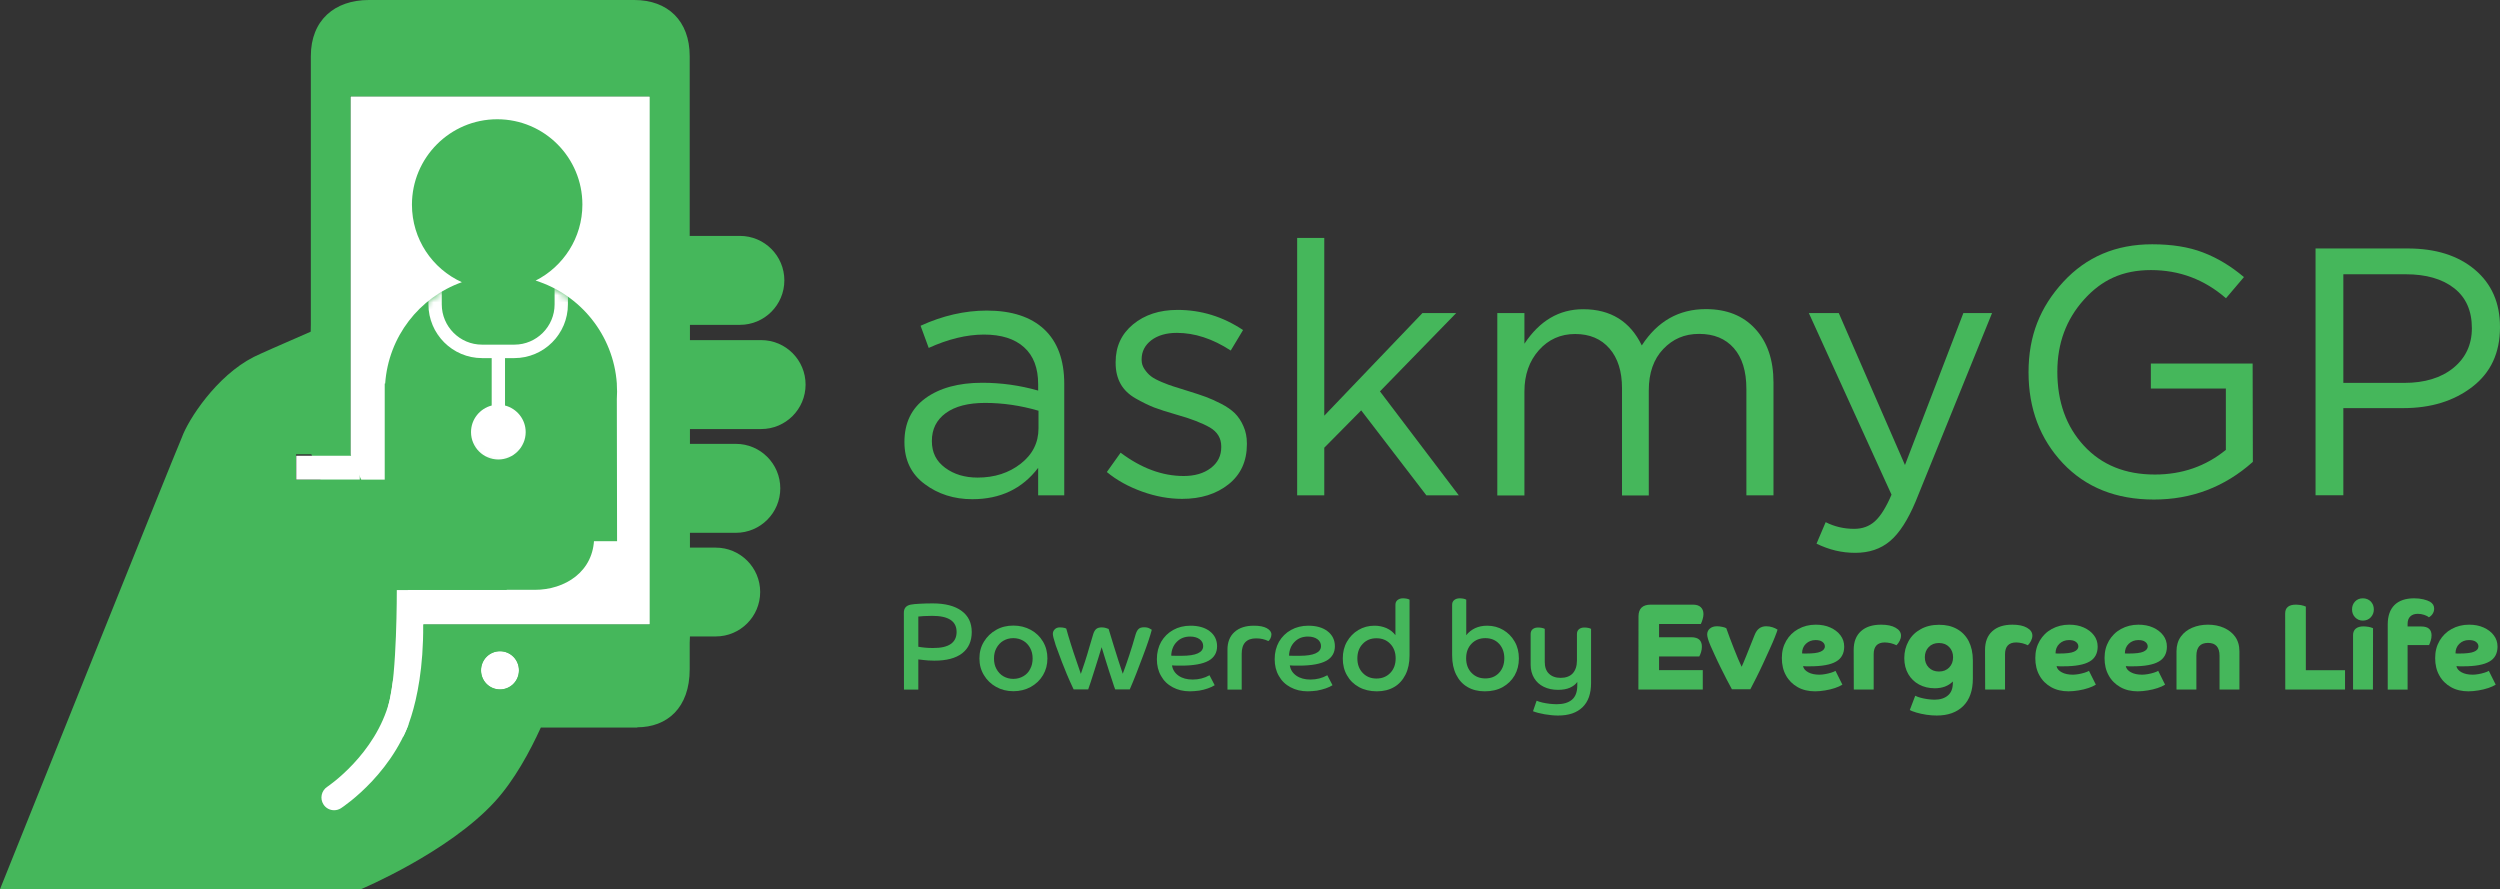 <svg width="343" height="122" viewBox="0 0 343 122" fill="none" xmlns="http://www.w3.org/2000/svg">
<rect x="0" y="0" width="343" height="122" fill="#333333" stroke="none"/>
<path d="M68.699 95.47C70.488 95.47 71.938 94.018 71.938 92.226C71.938 90.434 70.488 88.981 68.699 88.981C66.911 88.981 65.46 90.434 65.46 92.226C65.46 94.018 66.911 95.47 68.699 95.47Z" fill="white"/>
<path d="M41.982 91.993H56.828C57.572 91.993 58.161 92.599 58.161 93.328V112.872C58.161 113.618 57.557 114.207 56.828 114.207H41.982C41.238 114.207 40.649 113.602 40.649 112.872V93.328C40.649 92.583 41.254 91.993 41.982 91.993Z" fill="white"/>
<path d="M92.565 44.568H101.523C104.886 44.568 107.613 41.836 107.613 38.468C107.613 35.099 104.886 32.367 101.523 32.367H91.728L92.565 44.568Z" fill="#45B75B"/>
<path d="M89.156 13.242H48.103V85.675H89.156V13.242Z" fill="white"/>
<path d="M89.156 13.242H48.103V85.675H89.156V13.242Z" fill="white"/>
<path d="M84.662 53.743C84.662 53.401 84.646 53.075 84.63 52.734V52.625C84.166 45.965 79.625 40.423 73.488 38.498C77.285 36.574 79.904 32.631 79.904 28.067C79.904 21.609 74.681 16.362 68.219 16.362C61.757 16.362 56.519 21.624 56.519 28.082C56.519 32.817 59.324 36.884 63.368 38.716C57.541 40.796 53.295 46.183 52.846 52.625H52.784V74.249H84.662L84.63 54.736C84.646 54.426 84.662 54.084 84.662 53.743Z" fill="#45B75B"/>
<mask id="mask0_381_1134" style="mask-type:luminance" maskUnits="userSpaceOnUse" x="57" y="37" width="23" height="28">
<path d="M61.819 39.445C61.385 39.647 60.982 39.787 60.61 39.989C60.207 40.206 59.851 40.439 59.51 40.672C59.231 40.858 58.983 41.091 58.766 41.262C57.712 42.084 57.185 42.721 57.185 42.721C57.185 42.721 61.028 49.334 61.726 52.113C62.423 54.891 61.912 63.724 68.513 64.004C74.666 64.283 74.774 52.439 74.774 52.439L79.563 42.007C79.284 41.603 78.664 41.153 77.936 40.703C77.657 40.532 77.378 40.299 77.068 40.128C76.789 39.973 76.495 39.771 76.216 39.616C74.79 38.902 73.473 38.483 73.473 38.483C71.783 38.11 70.234 37.955 68.823 37.955C65.957 37.986 63.616 38.623 61.819 39.445Z" fill="white"/>
</mask>
<g mask="url(#mask0_381_1134)">
<path d="M77.006 39.321C76.495 39.321 76.091 39.151 76.091 39.663V41.759C76.091 44.801 73.612 47.285 70.575 47.285H66.127C63.089 47.285 60.61 44.801 60.61 41.759V39.849C60.61 39.337 60.191 39.321 59.696 39.321C59.2 39.321 58.781 39.74 58.781 40.237V41.759C58.781 45.826 62.082 49.132 66.142 49.132H67.46V55.637C65.832 56.056 64.624 57.531 64.624 59.285C64.624 61.365 66.313 63.041 68.374 63.041C70.435 63.041 72.124 61.349 72.124 59.285C72.124 57.531 70.915 56.056 69.288 55.637V49.132H70.559C74.619 49.132 77.92 45.826 77.92 41.759V40.237C77.92 39.725 77.502 39.321 77.006 39.321Z" fill="white"/>
</g>
<path d="M58.161 72.169H51.002V86.793H58.161V72.169Z" fill="white"/>
<path d="M90.287 31.823V28.346L93.572 7.979C93.572 3.12 91.527 0.776 86.955 0.776L50.939 0.574C46.259 0.574 43.408 2.887 43.408 7.839L42.648 45.5C38.402 47.347 35.442 48.651 34.807 48.977C29.677 51.585 25.818 57.593 24.951 60.014C23.881 62.436 0 122 0 122H49.514C49.514 122 61.508 116.97 67.893 109.985C70.574 107.051 72.728 103.061 74.216 99.786H87.42C91.573 97.317 92.41 97.038 94.068 91.915L94.641 87.32H98.206C101.569 87.32 104.296 84.588 104.296 81.219C104.296 77.851 101.553 75.134 98.206 75.134H94.641V73.101H100.964C104.327 73.101 107.055 70.368 107.055 67C107.055 63.631 104.327 60.899 100.964 60.899H94.641V58.865H104.436C107.799 58.865 110.526 56.133 110.526 52.765C110.526 49.396 107.799 46.664 104.436 46.664H94.641V43.745C94.626 43.73 90.876 31.637 90.287 31.823ZM68.606 94.601C67.165 94.601 66.003 93.436 66.003 91.977C66.003 90.518 67.165 89.354 68.606 89.354C70.047 89.354 71.21 90.518 71.21 91.977C71.21 93.436 70.047 94.601 68.606 94.601ZM85.901 87.941L58.192 86.792C58.208 89.773 57.944 92.738 56.813 97.069C54.55 105.762 47.112 110.668 46.786 110.885C46.492 111.071 46.166 111.164 45.841 111.164C45.267 111.164 44.709 110.885 44.384 110.373C43.857 109.566 44.09 108.479 44.895 107.951C44.957 107.905 51.513 103.542 53.434 96.184C55 88.345 54.457 81.437 54.442 81.359C54.426 81.204 54.426 81.064 54.442 80.924H73.395C77.455 80.924 81.515 78.472 81.515 73.659C81.515 68.847 77.936 65.82 73.395 65.82H40.618V62.327H46.166L46.709 12.015L90.24 11.146L91.604 85.644L89.171 88.174L85.901 87.941Z" fill="#45B75B"/>
<path d="M94.626 27.446V7.7C94.626 2.841 91.604 0 87.017 0H50.614C45.934 0 42.648 2.748 42.648 7.7V45.484L42.726 62.327L56.069 99.46L74.325 99.786H87.404C91.527 99.786 94.626 97.131 94.626 91.822V27.446ZM68.591 94.585C67.15 94.585 65.987 93.421 65.987 91.962C65.987 90.503 67.15 89.338 68.591 89.338C70.032 89.338 71.194 90.503 71.194 91.962C71.194 93.421 70.032 94.585 68.591 94.585ZM89.14 85.659H57.929L48.088 62.343V13.226H89.14V85.659Z" fill="#45B75B"/>
<path d="M49.359 62.529H40.649V65.805H49.359V62.529Z" fill="white"/>
<path d="M69.521 65.836H39.456V80.94H69.521V65.836Z" fill="#45B75B"/>
<path d="M47.127 79.435L55.48 81.096V87.631C55.48 87.631 55.233 94.679 54.799 94.104C54.365 93.514 52.334 92.521 52.334 92.521L47.127 79.435Z" fill="#45B75B"/>
<path d="M55.325 101.059C55.325 101.059 58.998 94.523 57.836 80.956H54.442C54.442 80.956 54.473 92.629 53.373 96.417C52.381 99.832 55.325 101.059 55.325 101.059Z" fill="white"/>
<path d="M140.498 47.642C139.212 46.478 137.368 45.903 134.997 45.903C132.626 45.903 130.084 46.524 127.418 47.735L126.303 44.693C129.325 43.311 132.362 42.612 135.384 42.612C138.793 42.612 141.428 43.466 143.257 45.174C145.085 46.881 146.015 49.381 146.015 52.672V67.962H142.435V64.19C140.25 67.062 137.244 68.49 133.4 68.49C130.89 68.49 128.705 67.792 126.861 66.41C125.001 65.028 124.087 63.103 124.087 60.651C124.087 58.043 125.047 56.025 126.985 54.628C128.922 53.23 131.51 52.516 134.764 52.516C137.368 52.516 139.925 52.873 142.435 53.587V52.718C142.435 50.498 141.8 48.806 140.498 47.642ZM135.152 55.28C132.827 55.28 131.045 55.745 129.759 56.677C128.488 57.608 127.852 58.881 127.852 60.495C127.852 62.11 128.457 63.274 129.666 64.175C130.874 65.075 132.362 65.525 134.129 65.525C136.453 65.525 138.421 64.889 140.049 63.616C141.676 62.343 142.482 60.728 142.482 58.757V56.351C140.033 55.637 137.585 55.28 135.152 55.28Z" fill="#45B75B"/>
<path d="M171.074 60.946C171.074 63.274 170.237 65.106 168.564 66.441C166.89 67.776 164.767 68.444 162.194 68.444C160.397 68.444 158.568 68.118 156.708 67.45C154.849 66.783 153.237 65.898 151.858 64.764L153.748 62.11C156.584 64.237 159.467 65.308 162.396 65.308C163.914 65.308 165.154 64.951 166.115 64.221C167.076 63.492 167.556 62.545 167.556 61.349V61.256C167.556 60.123 167.029 59.254 165.991 58.648C164.937 58.043 163.387 57.437 161.326 56.863C160.071 56.506 159.079 56.18 158.335 55.901C157.592 55.606 156.755 55.202 155.825 54.674C154.895 54.146 154.198 53.479 153.748 52.672C153.299 51.864 153.066 50.917 153.066 49.815V49.676C153.066 47.549 153.857 45.826 155.453 44.506C157.049 43.187 159.079 42.519 161.559 42.519C164.782 42.519 167.773 43.435 170.547 45.282L168.858 48.092C166.378 46.478 163.914 45.67 161.466 45.67C160.025 45.67 158.847 46.012 157.963 46.679C157.08 47.362 156.631 48.232 156.631 49.288V49.381C156.631 49.831 156.755 50.25 157.018 50.638C157.282 51.026 157.561 51.352 157.886 51.6C158.211 51.864 158.707 52.128 159.405 52.423C160.102 52.718 160.66 52.92 161.078 53.044C161.497 53.168 162.163 53.386 163.062 53.665C163.992 53.96 164.782 54.209 165.402 54.441C166.038 54.674 166.735 54.985 167.525 55.388C168.316 55.792 168.935 56.227 169.416 56.692C169.881 57.158 170.284 57.748 170.594 58.462C170.919 59.176 171.074 59.968 171.074 60.837V60.946Z" fill="#45B75B"/>
<path d="M189.33 53.696L200.147 67.962H195.699L186.757 56.304L181.69 61.427V67.962H177.97V32.646H181.69V57.034L195.157 42.954H199.79L189.33 53.696Z" fill="#45B75B"/>
<path d="M225.252 47.394C227.406 44.072 230.335 42.41 234.039 42.41C236.906 42.41 239.169 43.311 240.827 45.127C242.485 46.928 243.322 49.381 243.322 52.485V67.962H239.603V53.355C239.603 50.933 239.029 49.07 237.883 47.766C236.736 46.462 235.155 45.81 233.125 45.81C231.095 45.81 229.514 46.509 228.197 47.89C226.88 49.272 226.213 51.166 226.213 53.556V67.978H222.54V53.277C222.54 50.949 221.967 49.132 220.82 47.813C219.673 46.493 218.108 45.826 216.109 45.826C214.11 45.826 212.452 46.571 211.134 48.046C209.817 49.536 209.151 51.414 209.151 53.712V67.978H205.431V42.954H209.151V47.161C211.243 43.994 213.924 42.426 217.209 42.426C220.975 42.426 223.656 44.087 225.252 47.394Z" fill="#45B75B"/>
<path d="M273.309 42.954L262.833 68.785C261.764 71.331 260.602 73.147 259.315 74.234C258.029 75.321 256.433 75.848 254.542 75.848C252.651 75.848 250.962 75.429 249.227 74.591L250.482 71.641C251.675 72.247 252.977 72.557 254.387 72.557C255.518 72.557 256.464 72.216 257.239 71.517C258.013 70.819 258.773 69.608 259.517 67.869L248.173 42.954H252.279L261.361 63.802L269.373 42.954H273.309Z" fill="#45B75B"/>
<path d="M309.092 63.367C305.234 66.814 300.708 68.537 295.517 68.537C290.325 68.537 286.172 66.876 283.026 63.554C279.896 60.232 278.315 56.071 278.315 51.073C278.315 46.074 279.896 42.147 283.072 38.685C286.249 35.239 290.31 33.516 295.269 33.516C297.981 33.516 300.305 33.888 302.243 34.633C304.195 35.378 306.07 36.496 307.868 38.017L305.404 40.92C302.444 38.343 299.019 37.055 295.114 37.055C291.209 37.055 288.342 38.405 285.908 41.122C283.475 43.839 282.267 47.114 282.267 50.995C282.267 55.124 283.475 58.508 285.908 61.148C288.342 63.787 291.58 65.106 295.641 65.106C299.376 65.106 302.63 63.973 305.388 61.722V53.308H295.098V49.877H309.061L309.092 63.367Z" fill="#45B75B"/>
<path d="M343 44.879C343 48.403 341.745 51.119 339.203 53.075C336.662 55.031 333.516 55.994 329.719 55.994H321.506V67.947H317.693V34.09H330.339C334.167 34.09 337.235 35.052 339.544 36.993C341.853 38.933 343 41.557 343 44.879ZM339.141 45.034C339.141 42.643 338.336 40.812 336.708 39.539C335.081 38.266 332.865 37.629 330.06 37.629H321.506V52.532H329.859C332.664 52.532 334.911 51.849 336.6 50.483C338.289 49.101 339.141 47.285 339.141 45.034Z" fill="#45B75B"/>
<path d="M124.009 84.06C124.009 83.455 124.319 83.082 124.939 82.958C125.218 82.896 125.621 82.865 126.163 82.834C126.706 82.803 127.31 82.787 127.961 82.787C129.681 82.787 130.998 83.129 131.928 83.812C132.858 84.495 133.323 85.457 133.323 86.715C133.323 87.972 132.889 88.95 132.006 89.633C131.122 90.316 129.851 90.642 128.178 90.642C127.93 90.642 127.651 90.627 127.325 90.611C127.015 90.58 126.566 90.549 125.993 90.472V94.617H124.025L124.009 84.06ZM131.246 86.699C131.246 85.225 130.13 84.495 127.914 84.495C127.527 84.495 127.139 84.511 126.768 84.526C126.38 84.557 126.117 84.573 125.993 84.588V88.733C126.194 88.78 126.504 88.811 126.907 88.857C127.31 88.904 127.697 88.904 128.038 88.904C130.161 88.919 131.246 88.174 131.246 86.699Z" fill="#45B75B"/>
<path d="M134.997 92.629C134.578 91.946 134.377 91.186 134.377 90.332C134.377 89.478 134.578 88.718 134.997 88.034C135.415 87.351 135.957 86.824 136.67 86.42C137.383 86.016 138.158 85.83 139.041 85.83C139.925 85.83 140.715 86.032 141.428 86.42C142.141 86.808 142.699 87.351 143.102 88.034C143.505 88.718 143.706 89.478 143.706 90.332C143.706 91.186 143.505 91.946 143.102 92.629C142.699 93.312 142.141 93.84 141.428 94.244C140.715 94.632 139.925 94.834 139.041 94.834C138.158 94.834 137.368 94.632 136.67 94.244C135.973 93.856 135.4 93.312 134.997 92.629ZM141.335 91.791C141.567 91.372 141.676 90.891 141.676 90.347C141.676 89.804 141.567 89.323 141.335 88.904C141.103 88.485 140.793 88.143 140.39 87.91C139.987 87.677 139.537 87.553 139.026 87.553C138.514 87.553 138.065 87.677 137.662 87.91C137.259 88.143 136.949 88.485 136.717 88.904C136.484 89.323 136.376 89.804 136.376 90.347C136.376 90.891 136.484 91.372 136.717 91.791C136.949 92.21 137.259 92.552 137.662 92.785C138.065 93.017 138.514 93.142 139.026 93.142C139.537 93.142 139.987 93.017 140.39 92.785C140.808 92.552 141.118 92.226 141.335 91.791Z" fill="#45B75B"/>
<path d="M145.721 90.891C145.349 89.913 145.054 89.136 144.853 88.562C144.713 88.127 144.605 87.77 144.543 87.522C144.481 87.274 144.45 87.087 144.45 86.979C144.45 86.746 144.527 86.529 144.698 86.358C144.868 86.171 145.101 86.078 145.426 86.078C145.674 86.078 145.876 86.109 146.015 86.141C146.155 86.171 146.248 86.218 146.294 86.249C146.48 86.917 146.681 87.631 146.929 88.391C147.162 89.152 147.41 89.882 147.658 90.596C147.906 91.31 148.107 91.915 148.293 92.459C148.464 91.977 148.65 91.434 148.851 90.798C149.053 90.177 149.254 89.525 149.44 88.857C149.641 88.19 149.827 87.569 149.998 86.979C150.091 86.684 150.215 86.466 150.385 86.311C150.556 86.156 150.819 86.078 151.16 86.078C151.393 86.078 151.594 86.109 151.765 86.171C151.95 86.234 152.059 86.28 152.105 86.296C152.307 86.979 152.524 87.693 152.756 88.438C152.989 89.183 153.206 89.913 153.438 90.611C153.671 91.31 153.872 91.915 154.043 92.443C154.337 91.667 154.631 90.829 154.941 89.882C155.251 88.95 155.53 88.019 155.794 87.087C155.902 86.73 156.026 86.482 156.197 86.311C156.367 86.141 156.615 86.063 156.956 86.063C157.266 86.063 157.514 86.109 157.7 86.218C157.886 86.327 157.994 86.389 158.025 86.404C157.932 86.777 157.777 87.289 157.56 87.941C157.344 88.593 157.08 89.307 156.786 90.084C156.491 90.86 156.197 91.651 155.887 92.443C155.577 93.235 155.282 93.949 155.003 94.585H153.004C152.911 94.353 152.787 93.995 152.648 93.545C152.508 93.095 152.322 92.583 152.152 92.04C151.966 91.481 151.795 90.922 151.625 90.363C151.455 89.804 151.284 89.276 151.145 88.795C151.005 89.276 150.835 89.788 150.664 90.363C150.494 90.937 150.308 91.496 150.137 92.04C149.967 92.583 149.796 93.095 149.657 93.545C149.517 93.995 149.393 94.337 149.3 94.585H147.301C146.604 93.111 146.093 91.869 145.721 90.891Z" fill="#45B75B"/>
<path d="M163.263 94.849C162.365 94.849 161.59 94.663 160.892 94.29C160.195 93.918 159.668 93.406 159.296 92.738C158.909 92.071 158.723 91.31 158.723 90.425C158.723 89.54 158.924 88.749 159.312 88.05C159.715 87.367 160.257 86.824 160.954 86.436C161.652 86.047 162.442 85.846 163.341 85.846C164.426 85.846 165.309 86.094 165.975 86.606C166.642 87.118 166.983 87.802 166.983 88.671C166.983 89.54 166.595 90.223 165.805 90.658C165.015 91.093 163.775 91.325 162.07 91.325C161.915 91.325 161.714 91.325 161.481 91.325C161.249 91.325 161.016 91.31 160.799 91.294C160.892 91.884 161.187 92.35 161.698 92.707C162.21 93.064 162.861 93.235 163.635 93.235C164.488 93.235 165.247 93.033 165.944 92.645L166.657 94.011C166.409 94.166 166.099 94.322 165.728 94.446C165.356 94.585 164.953 94.678 164.519 94.756C164.085 94.803 163.666 94.849 163.263 94.849ZM163.294 87.336C162.551 87.336 161.931 87.569 161.45 88.066C160.97 88.547 160.722 89.183 160.691 89.959C160.877 89.975 161.094 89.975 161.295 89.975H162.148C164.1 89.975 165.077 89.525 165.077 88.64C165.077 88.252 164.906 87.926 164.581 87.693C164.255 87.46 163.821 87.336 163.294 87.336Z" fill="#45B75B"/>
<path d="M168.409 89.121C168.409 88.097 168.734 87.289 169.369 86.715C170.005 86.141 170.888 85.846 172.019 85.846C172.794 85.846 173.383 85.954 173.802 86.187C174.22 86.42 174.437 86.699 174.437 87.056C174.437 87.243 174.39 87.413 174.298 87.6C174.205 87.786 174.112 87.895 174.019 87.957C173.523 87.708 172.965 87.584 172.345 87.584C171.028 87.584 170.361 88.283 170.361 89.695V94.616H168.409V89.121Z" fill="#45B75B"/>
<path d="M179.427 94.849C178.528 94.849 177.753 94.663 177.056 94.29C176.359 93.918 175.832 93.406 175.46 92.738C175.072 92.071 174.886 91.31 174.886 90.425C174.886 89.54 175.088 88.749 175.475 88.05C175.878 87.367 176.421 86.824 177.118 86.436C177.815 86.047 178.606 85.846 179.505 85.846C180.589 85.846 181.473 86.094 182.139 86.606C182.805 87.118 183.146 87.802 183.146 88.671C183.146 89.54 182.759 90.223 181.969 90.658C181.178 91.093 179.938 91.325 178.234 91.325C178.079 91.325 177.877 91.325 177.645 91.325C177.412 91.325 177.18 91.31 176.963 91.294C177.056 91.884 177.35 92.35 177.862 92.707C178.373 93.064 179.024 93.235 179.799 93.235C180.651 93.235 181.411 93.033 182.108 92.645L182.821 94.011C182.573 94.166 182.263 94.322 181.891 94.446C181.519 94.57 181.116 94.678 180.682 94.756C180.248 94.803 179.83 94.849 179.427 94.849ZM179.458 87.336C178.714 87.336 178.094 87.569 177.614 88.066C177.133 88.547 176.885 89.183 176.854 89.959C177.04 89.975 177.257 89.975 177.459 89.975H178.311C180.264 89.975 181.24 89.525 181.24 88.64C181.24 88.252 181.07 87.926 180.744 87.693C180.419 87.46 179.985 87.336 179.458 87.336Z" fill="#45B75B"/>
<path d="M193.39 89.928C193.39 90.953 193.204 91.822 192.832 92.567C192.46 93.297 191.949 93.871 191.282 94.259C190.616 94.647 189.826 94.849 188.911 94.849C187.997 94.849 187.176 94.663 186.463 94.275C185.75 93.887 185.208 93.359 184.82 92.676C184.417 91.993 184.231 91.217 184.231 90.347C184.231 89.478 184.417 88.702 184.805 88.034C185.192 87.367 185.703 86.824 186.37 86.436C187.021 86.047 187.765 85.846 188.57 85.846C189.19 85.846 189.748 85.97 190.244 86.187C190.74 86.42 191.143 86.73 191.453 87.15V82.989C191.453 82.694 191.546 82.477 191.747 82.322C191.949 82.166 192.181 82.089 192.491 82.089C192.646 82.089 192.817 82.104 192.987 82.135C193.158 82.166 193.297 82.213 193.39 82.275V89.928ZM186.974 88.329C186.478 88.842 186.23 89.509 186.23 90.332C186.23 91.155 186.478 91.822 186.974 92.335C187.47 92.847 188.09 93.095 188.849 93.095C189.609 93.095 190.244 92.847 190.74 92.335C191.236 91.822 191.484 91.155 191.484 90.332C191.484 89.509 191.236 88.842 190.74 88.329C190.244 87.817 189.624 87.569 188.849 87.569C188.075 87.569 187.47 87.817 186.974 88.329Z" fill="#45B75B"/>
<path d="M199.233 82.989C199.233 82.694 199.326 82.477 199.527 82.322C199.728 82.166 199.961 82.089 200.271 82.089C200.426 82.089 200.596 82.104 200.767 82.135C200.937 82.166 201.077 82.213 201.17 82.275V87.15C201.48 86.746 201.898 86.42 202.378 86.187C202.874 85.954 203.432 85.846 204.052 85.846C204.858 85.846 205.602 86.047 206.253 86.436C206.904 86.824 207.431 87.351 207.818 88.034C208.205 88.702 208.391 89.478 208.391 90.347C208.391 91.217 208.19 91.993 207.802 92.676C207.4 93.359 206.857 93.887 206.16 94.275C205.462 94.663 204.641 94.849 203.711 94.849C202.781 94.849 202.007 94.647 201.34 94.259C200.674 93.871 200.162 93.312 199.79 92.567C199.419 91.822 199.233 90.953 199.233 89.928V82.989ZM205.664 88.314C205.183 87.802 204.548 87.553 203.789 87.553C203.029 87.553 202.394 87.802 201.898 88.314C201.402 88.826 201.154 89.494 201.154 90.316C201.154 91.139 201.402 91.807 201.898 92.319C202.394 92.831 203.014 93.08 203.789 93.08C204.564 93.08 205.183 92.831 205.664 92.319C206.144 91.807 206.392 91.139 206.392 90.316C206.392 89.494 206.144 88.826 205.664 88.314Z" fill="#45B75B"/>
<path d="M218.294 93.701C218.294 95.175 217.907 96.278 217.116 97.038C216.326 97.799 215.226 98.171 213.769 98.171C213.18 98.171 212.576 98.109 211.94 98.001C211.305 97.892 210.762 97.752 210.328 97.582L210.824 96.138C211.026 96.231 211.289 96.308 211.599 96.386C211.909 96.464 212.25 96.51 212.591 96.557C212.932 96.588 213.257 96.619 213.567 96.619C214.482 96.619 215.179 96.417 215.675 95.998C216.171 95.579 216.403 94.927 216.403 94.042V93.561C216.186 93.887 215.845 94.151 215.396 94.353C214.947 94.554 214.389 94.647 213.753 94.647C213.025 94.647 212.374 94.508 211.801 94.228C211.227 93.949 210.793 93.545 210.483 93.033C210.174 92.521 210.003 91.9 210.003 91.201V86.994C210.003 86.699 210.096 86.482 210.282 86.327C210.468 86.172 210.716 86.094 211.026 86.094C211.181 86.094 211.351 86.109 211.522 86.141C211.692 86.172 211.832 86.218 211.94 86.28V90.813C211.94 91.512 212.126 92.055 212.514 92.428C212.901 92.8 213.428 93.002 214.125 93.002C214.823 93.002 215.396 92.8 215.784 92.381C216.155 91.962 216.357 91.388 216.357 90.627V86.994C216.357 86.699 216.45 86.482 216.636 86.327C216.822 86.172 217.07 86.094 217.38 86.094C217.535 86.094 217.705 86.109 217.876 86.141C218.046 86.172 218.186 86.218 218.294 86.28V93.701Z" fill="#45B75B"/>
<path d="M224.803 84.573C224.803 83.502 225.361 82.958 226.477 82.958H232.273C232.738 82.958 233.094 83.067 233.342 83.3C233.59 83.533 233.714 83.843 233.714 84.247C233.714 84.464 233.683 84.697 233.605 84.945C233.543 85.194 233.45 85.411 233.357 85.613H227.623V87.429H232.056C232.552 87.429 232.924 87.553 233.156 87.771C233.388 88.003 233.497 88.314 233.497 88.718C233.497 88.966 233.466 89.214 233.388 89.463C233.311 89.711 233.233 89.913 233.14 90.068H227.623V91.946H233.621V94.601H224.787L224.803 84.573Z" fill="#45B75B"/>
<path d="M239.572 90.022C239.897 89.23 240.285 88.267 240.734 87.118C240.905 86.684 241.121 86.389 241.385 86.203C241.648 86.016 241.958 85.923 242.33 85.923C242.625 85.923 242.919 85.97 243.198 86.063C243.477 86.156 243.71 86.265 243.88 86.389C243.834 86.575 243.71 86.901 243.524 87.382C243.338 87.864 243.09 88.422 242.795 89.075C242.501 89.727 242.206 90.394 241.881 91.077C241.555 91.776 241.245 92.428 240.936 93.033C240.626 93.654 240.362 94.166 240.145 94.57H237.619C237.418 94.213 237.185 93.763 236.906 93.235C236.627 92.707 236.348 92.148 236.069 91.574C235.79 90.999 235.511 90.441 235.279 89.913C235.031 89.385 234.83 88.95 234.675 88.578C234.365 87.848 234.225 87.336 234.225 87.056C234.225 86.73 234.349 86.451 234.582 86.249C234.83 86.032 235.155 85.923 235.573 85.923C235.79 85.923 236.023 85.954 236.271 86.001C236.519 86.047 236.705 86.109 236.844 86.187C236.984 86.575 237.139 87.01 237.325 87.507C237.511 88.003 237.697 88.5 237.898 88.997C238.1 89.494 238.301 89.975 238.471 90.409C238.657 90.844 238.812 91.201 238.952 91.481C239.045 91.31 239.246 90.813 239.572 90.022Z" fill="#45B75B"/>
<path d="M249.025 94.849C248.126 94.849 247.32 94.663 246.638 94.275C245.957 93.887 245.414 93.359 245.042 92.676C244.655 91.993 244.469 91.201 244.469 90.285C244.469 89.369 244.67 88.609 245.073 87.91C245.476 87.227 246.019 86.684 246.731 86.296C247.444 85.908 248.235 85.706 249.118 85.706C249.862 85.706 250.528 85.83 251.117 86.094C251.706 86.358 252.171 86.715 252.512 87.165C252.853 87.615 253.023 88.127 253.023 88.717C253.023 89.649 252.651 90.347 251.908 90.766C251.164 91.201 249.97 91.418 248.328 91.418C248.111 91.418 247.925 91.418 247.785 91.418C247.646 91.418 247.506 91.403 247.382 91.388C247.444 91.745 247.692 92.024 248.095 92.241C248.498 92.459 249.01 92.567 249.629 92.567C249.862 92.567 250.11 92.536 250.404 92.49C250.699 92.443 250.978 92.365 251.241 92.288C251.505 92.21 251.706 92.117 251.83 92.04L252.775 93.933C252.512 94.104 252.171 94.259 251.753 94.399C251.334 94.539 250.885 94.647 250.404 94.725C249.924 94.803 249.459 94.849 249.025 94.849ZM249.087 87.817C248.576 87.817 248.126 87.988 247.77 88.329C247.413 88.671 247.243 89.106 247.243 89.649C247.336 89.664 247.429 89.664 247.522 89.664H247.785C248.715 89.664 249.381 89.587 249.769 89.416C250.156 89.245 250.373 89.012 250.373 88.686C250.373 88.422 250.249 88.221 250.017 88.05C249.784 87.879 249.474 87.817 249.087 87.817Z" fill="#45B75B"/>
<path d="M254.325 89.168C254.325 88.065 254.651 87.212 255.317 86.606C255.983 86.001 256.898 85.706 258.091 85.706C258.928 85.706 259.594 85.846 260.075 86.125C260.571 86.404 260.819 86.761 260.819 87.212C260.819 87.445 260.757 87.677 260.633 87.926C260.509 88.174 260.354 88.376 260.199 88.531C259.982 88.422 259.734 88.329 259.439 88.252C259.145 88.19 258.866 88.143 258.602 88.143C257.58 88.143 257.068 88.686 257.068 89.757V94.601H254.341L254.325 89.168Z" fill="#45B75B"/>
<path d="M265.731 98.171C265.282 98.171 264.801 98.14 264.305 98.063C263.81 97.985 263.36 97.892 262.942 97.768C262.539 97.644 262.229 97.535 262.027 97.411L262.771 95.455C262.942 95.548 263.174 95.641 263.469 95.719C263.763 95.796 264.088 95.874 264.445 95.921C264.801 95.967 265.127 95.998 265.421 95.998C266.196 95.998 266.816 95.796 267.265 95.408C267.715 95.02 267.932 94.446 267.932 93.685V93.499C267.312 94.12 266.491 94.43 265.452 94.43C264.646 94.43 263.933 94.259 263.298 93.918C262.663 93.576 262.167 93.095 261.81 92.474C261.454 91.853 261.268 91.124 261.268 90.285C261.268 89.447 261.469 88.655 261.857 87.957C262.244 87.258 262.802 86.715 263.515 86.327C264.228 85.923 265.065 85.721 266.041 85.721C267.017 85.721 267.792 85.908 268.49 86.296C269.187 86.684 269.714 87.227 270.101 87.957C270.473 88.686 270.675 89.556 270.675 90.596V93.111C270.675 94.725 270.241 95.983 269.358 96.867C268.474 97.737 267.265 98.171 265.731 98.171ZM264.615 88.78C264.259 89.152 264.088 89.618 264.088 90.177C264.088 90.736 264.259 91.201 264.615 91.574C264.972 91.946 265.437 92.133 266.026 92.133C266.614 92.133 267.079 91.946 267.436 91.574C267.792 91.201 267.963 90.736 267.963 90.177C267.963 89.618 267.792 89.152 267.436 88.78C267.079 88.407 266.614 88.221 266.026 88.221C265.437 88.221 264.972 88.407 264.615 88.78Z" fill="#45B75B"/>
<path d="M272.348 89.168C272.348 88.065 272.674 87.212 273.34 86.606C274.007 86.001 274.921 85.706 276.114 85.706C276.951 85.706 277.617 85.846 278.098 86.125C278.594 86.404 278.842 86.761 278.842 87.212C278.842 87.445 278.78 87.677 278.656 87.926C278.532 88.174 278.377 88.376 278.222 88.531C278.005 88.422 277.757 88.329 277.462 88.252C277.168 88.19 276.889 88.143 276.626 88.143C275.603 88.143 275.091 88.686 275.091 89.757V94.601H272.364L272.348 89.168Z" fill="#45B75B"/>
<path d="M283.801 94.849C282.902 94.849 282.096 94.663 281.414 94.275C280.732 93.887 280.19 93.359 279.818 92.676C279.431 91.993 279.245 91.201 279.245 90.285C279.245 89.369 279.446 88.609 279.849 87.91C280.252 87.227 280.794 86.684 281.507 86.296C282.22 85.908 283.01 85.706 283.894 85.706C284.638 85.706 285.304 85.83 285.893 86.094C286.482 86.358 286.947 86.715 287.288 87.165C287.629 87.615 287.799 88.127 287.799 88.717C287.799 89.649 287.427 90.347 286.683 90.766C285.939 91.201 284.746 91.418 283.103 91.418C282.886 91.418 282.701 91.418 282.561 91.418C282.422 91.418 282.282 91.403 282.158 91.388C282.22 91.745 282.468 92.024 282.871 92.241C283.274 92.459 283.785 92.567 284.405 92.567C284.638 92.567 284.886 92.536 285.18 92.49C285.475 92.443 285.753 92.365 286.017 92.288C286.28 92.21 286.482 92.117 286.606 92.04L287.551 93.933C287.288 94.104 286.947 94.259 286.528 94.399C286.11 94.539 285.66 94.647 285.18 94.725C284.7 94.803 284.235 94.849 283.801 94.849ZM283.863 87.817C283.351 87.817 282.902 87.988 282.546 88.329C282.189 88.671 282.019 89.106 282.019 89.649C282.112 89.664 282.205 89.664 282.298 89.664H282.561C283.491 89.664 284.157 89.587 284.545 89.416C284.932 89.245 285.149 89.012 285.149 88.686C285.149 88.422 285.025 88.221 284.793 88.05C284.56 87.879 284.25 87.817 283.863 87.817Z" fill="#45B75B"/>
<path d="M293.301 94.85C292.402 94.85 291.596 94.663 290.914 94.275C290.232 93.887 289.69 93.359 289.318 92.676C288.931 91.993 288.745 91.201 288.745 90.285C288.745 89.37 288.946 88.609 289.349 87.91C289.752 87.227 290.294 86.684 291.007 86.296C291.72 85.908 292.511 85.706 293.394 85.706C294.138 85.706 294.804 85.83 295.393 86.094C295.982 86.358 296.447 86.715 296.788 87.165C297.129 87.615 297.299 88.128 297.299 88.718C297.299 89.649 296.927 90.348 296.183 90.767C295.44 91.201 294.246 91.419 292.604 91.419C292.387 91.419 292.201 91.419 292.061 91.419C291.922 91.419 291.782 91.403 291.658 91.388C291.72 91.745 291.968 92.024 292.371 92.242C292.774 92.459 293.285 92.567 293.905 92.567C294.138 92.567 294.386 92.537 294.68 92.49C294.975 92.443 295.254 92.366 295.517 92.288C295.78 92.21 295.982 92.117 296.106 92.04L297.051 93.934C296.788 94.104 296.447 94.26 296.028 94.399C295.61 94.539 295.161 94.648 294.68 94.725C294.2 94.803 293.75 94.85 293.301 94.85ZM293.378 87.817C292.867 87.817 292.418 87.988 292.061 88.33C291.705 88.671 291.534 89.106 291.534 89.649C291.627 89.665 291.72 89.665 291.813 89.665H292.077C293.006 89.665 293.673 89.587 294.06 89.416C294.448 89.245 294.665 89.013 294.665 88.687C294.665 88.423 294.541 88.221 294.308 88.05C294.076 87.879 293.75 87.817 293.378 87.817Z" fill="#45B75B"/>
<path d="M298.616 89.354C298.616 88.562 298.818 87.895 299.205 87.351C299.593 86.808 300.119 86.404 300.77 86.125C301.421 85.846 302.15 85.706 302.94 85.706C303.73 85.706 304.459 85.846 305.094 86.125C305.729 86.404 306.272 86.808 306.659 87.351C307.047 87.895 307.248 88.562 307.248 89.354V94.601H304.521V89.975C304.521 88.795 303.994 88.205 302.94 88.205C301.886 88.205 301.344 88.795 301.344 89.975V94.601H298.616V89.354Z" fill="#45B75B"/>
<path d="M313.525 84.169C313.525 83.362 314.021 82.958 314.997 82.958C315.229 82.958 315.462 82.989 315.694 83.02C315.927 83.067 316.144 83.129 316.361 83.222V91.947H321.738V94.601H313.54L313.525 84.169Z" fill="#45B75B"/>
<path d="M323.117 84.697C322.838 84.402 322.699 84.045 322.699 83.61C322.699 83.175 322.838 82.819 323.117 82.523C323.396 82.229 323.753 82.089 324.187 82.089C324.62 82.089 324.992 82.244 325.271 82.523C325.55 82.819 325.69 83.175 325.69 83.61C325.69 84.045 325.55 84.386 325.271 84.697C324.992 84.992 324.62 85.147 324.187 85.147C323.753 85.147 323.396 84.992 323.117 84.697ZM325.566 94.601H322.838V87.15C322.838 86.761 322.962 86.451 323.21 86.249C323.458 86.047 323.815 85.939 324.264 85.939C324.497 85.939 324.713 85.97 324.946 86.001C325.178 86.032 325.38 86.109 325.581 86.187L325.566 94.601Z" fill="#45B75B"/>
<path d="M327.596 85.675C327.596 84.511 327.906 83.626 328.526 83.005C329.146 82.399 330.045 82.089 331.222 82.089C331.687 82.089 332.106 82.135 332.493 82.229C332.881 82.322 333.175 82.43 333.392 82.555C333.779 82.787 333.965 83.098 333.965 83.501C333.965 83.75 333.903 83.983 333.764 84.2C333.64 84.417 333.454 84.573 333.237 84.697C333.097 84.557 332.865 84.448 332.586 84.355C332.292 84.262 332.013 84.216 331.718 84.216C331.284 84.216 330.928 84.34 330.695 84.573C330.447 84.805 330.323 85.147 330.323 85.582V85.954H332.199C333.144 85.954 333.609 86.358 333.609 87.181C333.609 87.413 333.578 87.646 333.5 87.879C333.423 88.112 333.361 88.329 333.268 88.5H330.323V94.616H327.596V85.675Z" fill="#45B75B"/>
<path d="M338.661 94.85C337.762 94.85 336.957 94.663 336.275 94.275C335.593 93.887 335.05 93.359 334.678 92.676C334.291 91.993 334.105 91.201 334.105 90.285C334.105 89.37 334.307 88.609 334.71 87.91C335.112 87.227 335.655 86.684 336.368 86.296C337.081 85.908 337.871 85.706 338.754 85.706C339.498 85.706 340.165 85.83 340.753 86.094C341.342 86.358 341.807 86.715 342.148 87.165C342.489 87.615 342.66 88.128 342.66 88.718C342.66 89.649 342.288 90.348 341.544 90.767C340.8 91.201 339.607 91.419 337.964 91.419C337.747 91.419 337.561 91.419 337.422 91.419C337.282 91.419 337.143 91.403 337.019 91.388C337.081 91.745 337.329 92.024 337.731 92.242C338.134 92.459 338.646 92.567 339.266 92.567C339.498 92.567 339.746 92.537 340.041 92.49C340.335 92.443 340.614 92.366 340.877 92.288C341.141 92.21 341.342 92.117 341.466 92.04L342.412 93.934C342.148 94.104 341.807 94.26 341.389 94.399C340.97 94.539 340.521 94.648 340.041 94.725C339.56 94.803 339.095 94.85 338.661 94.85ZM338.739 87.817C338.212 87.817 337.778 87.988 337.422 88.33C337.065 88.671 336.895 89.106 336.895 89.649C336.988 89.665 337.081 89.665 337.174 89.665H337.437C338.367 89.665 339.033 89.587 339.436 89.416C339.839 89.245 340.041 89.013 340.041 88.687C340.041 88.423 339.917 88.221 339.684 88.05C339.452 87.879 339.111 87.817 338.739 87.817Z" fill="#45B75B"/>
</svg>

